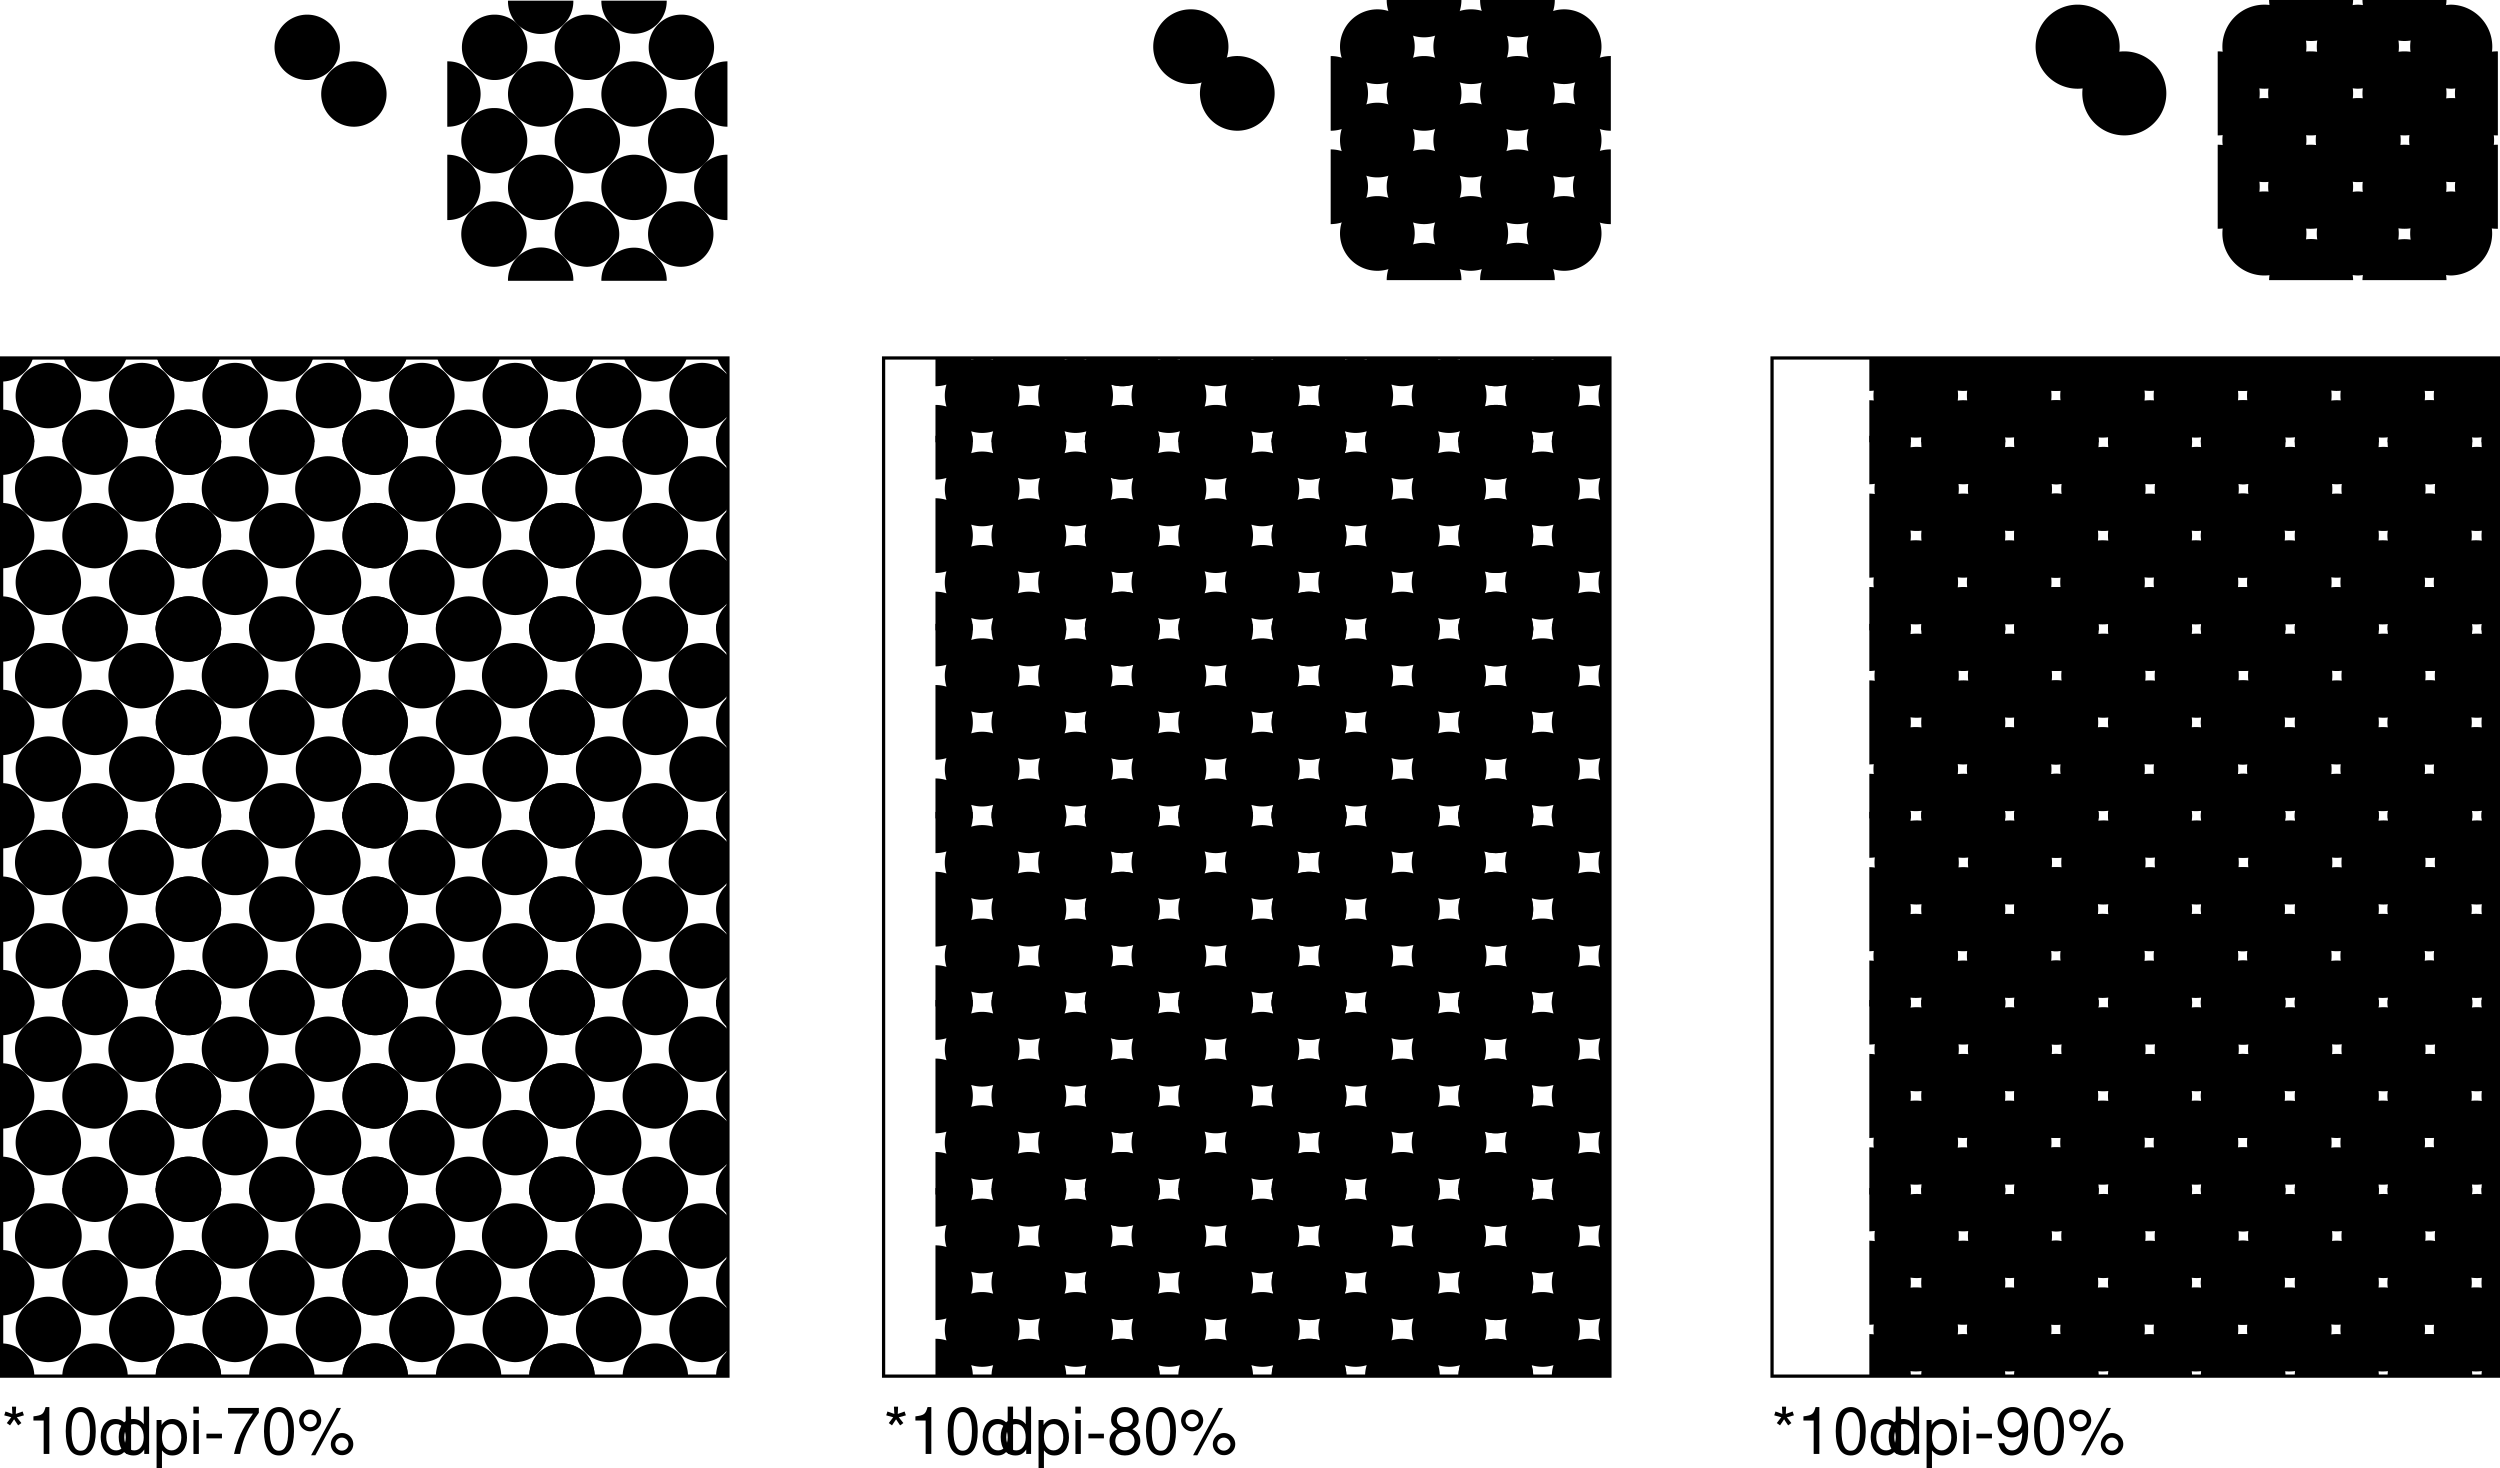 <svg xmlns="http://www.w3.org/2000/svg" xmlns:xlink="http://www.w3.org/1999/xlink" width="385.5" height="226.387"><defs><clipPath id="j"><path d="M7 185h112v29H7Zm0 0"/></clipPath><clipPath id="l"><path d="M7 156h112v30H7Zm0 0"/></clipPath><clipPath id="m"><path d="M7 127h112v30H7Zm0 0"/></clipPath><clipPath id="n"><path d="M7 98h112v30H7Zm0 0"/></clipPath><clipPath id="o"><path d="M7 69h112v30H7Zm0 0"/></clipPath><clipPath id="p"><path d="M7 57h112v13H7Zm0 0"/></clipPath><clipPath id="q"><path d="M151 185h104v29H151Zm0 0"/></clipPath><clipPath id="s"><path d="M151 156h104v30H151Zm0 0"/></clipPath><clipPath id="t"><path d="M151 127h104v30H151Zm0 0"/></clipPath><clipPath id="u"><path d="M151 98h104v30H151Zm0 0"/></clipPath><clipPath id="v"><path d="M151 69h104v30H151Zm0 0"/></clipPath><clipPath id="w"><path d="M151 57h104v13H151Zm0 0"/></clipPath><clipPath id="x"><path d="M295 185h97v29h-97zm0 0"/></clipPath><clipPath id="z"><path d="M295 156h97v30h-97zm0 0"/></clipPath><clipPath id="A"><path d="M295 127h97v30h-97zm0 0"/></clipPath><clipPath id="B"><path d="M295 98h97v30h-97zm0 0"/></clipPath><clipPath id="C"><path d="M295 69h97v30h-97zm0 0"/></clipPath><clipPath id="D"><path d="M295 57h97v13h-97zm0 0"/></clipPath><path id="a" d="m1.594-7.297.062 1.125-1.062-.375-.188.594 1.078.297-.687.89.5.36.625-.938.625.938.5-.36-.703-.89 1.094-.297-.204-.594-1.046.375.046-1.125zm0 0"/><path id="b" d="M2.594-5.156V0h.875v-7.234H2.89c-.313 1.109-.516 1.265-1.875 1.437v.64zm0 0"/><path id="c" d="M2.75-7.234c-.656 0-1.266.296-1.625.796C.656-5.796.437-4.843.437-3.5c0 2.438.797 3.734 2.313 3.734 1.5 0 2.313-1.296 2.313-3.671 0-1.407-.22-2.344-.688-3-.36-.5-.953-.797-1.625-.797zm0 .78c.953 0 1.422.97 1.422 2.938C4.172-1.453 3.703-.5 2.734-.5c-.937 0-1.406-1-1.406-2.984 0-2 .469-2.97 1.422-2.97zm0 0"/><path id="d" d="M4.953-7.297h-.828v2.719c-.36-.531-.922-.813-1.61-.813-1.359 0-2.25 1.094-2.25 2.766 0 1.766.86 2.86 2.282 2.86.719 0 1.219-.282 1.656-.922V0h.75zM2.656-4.609c.89 0 1.469.796 1.469 2.046 0 1.22-.578 2.016-1.469 2.016-.922 0-1.531-.812-1.531-2.031s.61-2.031 1.531-2.031zm0 0"/><path id="e" d="M.547 2.188h.828V-.547c.438.531.938.781 1.61.781 1.359 0 2.25-1.093 2.25-2.765 0-1.766-.86-2.86-2.25-2.86-.72 0-1.282.329-1.672.938v-.781H.546ZM2.844-4.61c.922 0 1.515.812 1.515 2.062 0 1.188-.609 2-1.515 2-.89 0-1.469-.797-1.469-2.031 0-1.235.578-2.031 1.469-2.031zm0 0"/><path id="f" d="M1.5-5.234H.672V0H1.5Zm0-2.063H.656v1.063H1.5Zm0 0"/><path id="g" d="M2.844-3.125H.454v.719h2.39Zm0 0"/><path id="h" d="M5.203-7.094H.453v.875h3.844C2.594-3.812 1.907-2.329 1.375 0h.938c.39-2.266 1.28-4.219 2.89-6.344zm0 0"/><path id="i" d="M1.984-6.844c-.937 0-1.687.766-1.687 1.703a1.704 1.704 0 0 0 3.406.016c0-.969-.75-1.719-1.719-1.719zm0 .688a1.02 1.02 0 0 1 1.032 1.031c0 .547-.47 1-1.016 1A1.014 1.014 0 0 1 .984-5.141a1.01 1.01 0 0 1 1-1.015zm4.11-.938L2.14.203h.656L6.75-7.094Zm.781 3.875c-.938 0-1.688.766-1.688 1.703 0 .954.75 1.704 1.704 1.704a1.704 1.704 0 1 0-.016-3.406zm0 .703c.578 0 1.031.454 1.031 1.016 0 .547-.468.984-1.015.984a.99.99 0 0 1-1.016-1c0-.546.438-1 1-1zm0 0"/><path id="E" d="M3.906-3.813c.75-.453.969-.812.969-1.484 0-1.14-.86-1.937-2.125-1.937-1.25 0-2.125.796-2.125 1.921 0 .688.219 1.047.953 1.5-.812.407-1.203 1-1.203 1.797 0 1.329.969 2.25 2.375 2.25 1.406 0 2.375-.921 2.375-2.25 0-.796-.39-1.39-1.219-1.796ZM2.75-6.453c.75 0 1.234.453 1.234 1.172 0 .687-.5 1.125-1.234 1.125-.75 0-1.234-.438-1.234-1.14C1.516-6 2-6.454 2.75-6.454Zm0 3.047c.875 0 1.484.578 1.484 1.422 0 .859-.593 1.437-1.5 1.437-.859 0-1.468-.594-1.468-1.437 0-.86.593-1.422 1.484-1.422zm0 0"/><path id="F" d="M.531-1.656C.703-.47 1.453.234 2.547.234a2.27 2.27 0 0 0 1.906-1.03c.438-.72.64-1.595.64-2.907 0-1.219-.187-1.985-.609-2.625-.39-.594-1-.906-1.78-.906-1.36 0-2.329 1.015-2.329 2.421 0 1.329.906 2.266 2.188 2.266.671 0 1.171-.25 1.624-.797C4.173-1.547 3.61-.547 2.595-.547c-.61 0-1.047-.406-1.188-1.11zm2.156-4.797c.829 0 1.438.687 1.438 1.61 0 .89-.594 1.515-1.469 1.515-.844 0-1.375-.61-1.375-1.563 0-.906.594-1.562 1.407-1.562zm0 0"/><path id="k" d="M28.809 5.043a5.043 5.043 0 1 0 0-10.086A5.04 5.04 0 0 0 23.769 0a5.04 5.04 0 0 0 5.04 5.043m-14.403 0A5.042 5.042 0 0 0 19.446 0a5.042 5.042 0 1 0-5.04 5.043M0 5.043A5.043 5.043 0 1 0 0-5.043 5.043 5.043 0 0 0 0 5.043M28.809-9.363a5.043 5.043 0 0 0 5.043-5.043 5.04 5.04 0 0 0-5.043-5.04 5.036 5.036 0 0 0-5.04 5.04 5.04 5.04 0 0 0 5.04 5.043m-14.403 0a5.042 5.042 0 1 0-.006-10.085 5.042 5.042 0 0 0 .006 10.085M0-9.363a5.043 5.043 0 0 0 5.043-5.043A5.04 5.04 0 0 0 0-19.446a5.04 5.04 0 0 0-5.043 5.04A5.043 5.043 0 0 0 0-9.363M28.809-23.77a5.042 5.042 0 1 0 .001-10.084 5.042 5.042 0 0 0-.001 10.084m-14.403 0a5.041 5.041 0 1 0-.004-10.082 5.041 5.041 0 0 0 .004 10.082M0-23.77a5.042 5.042 0 1 0-5.043-5.039A5.042 5.042 0 0 0 0-23.769M7.203-2.16a5.043 5.043 0 1 0 0-10.086 5.043 5.043 0 0 0 0 10.086m14.406 0a5.042 5.042 0 0 0 5.04-5.043 5.042 5.042 0 1 0-5.04 5.043M7.203-16.566a5.042 5.042 0 1 0 0-10.082 5.042 5.042 0 1 0 0 10.082m14.406 0a5.042 5.042 0 0 0 0-10.082 5.042 5.042 0 1 0 0 10.082"/><path id="r" d="M7.203-1.441a5.762 5.762 0 1 0-.001-11.525 5.762 5.762 0 0 0 .001 11.525m14.406 0a5.762 5.762 0 0 0 0-11.524 5.763 5.763 0 0 0-5.765 5.762 5.763 5.763 0 0 0 5.765 5.762M7.203-15.848a5.762 5.762 0 1 0-.001-11.524 5.762 5.762 0 0 0 .001 11.524m14.406 0a5.762 5.762 0 0 0 0-11.523 5.766 5.766 0 0 0-5.765 5.762 5.763 5.763 0 0 0 5.765 5.761m7.2 21.61A5.76 5.76 0 0 0 34.57 0a5.76 5.76 0 0 0-5.761-5.762A5.76 5.76 0 0 0 23.047 0a5.76 5.76 0 0 0 5.762 5.762m-14.403 0a5.762 5.762 0 1 0 0-11.525 5.762 5.762 0 0 0 0 11.525M0 5.762A5.76 5.76 0 0 0 5.762 0 5.76 5.76 0 0 0 0-5.762 5.76 5.76 0 0 0-5.762 0 5.76 5.76 0 0 0 0 5.762M28.809-8.645a5.76 5.76 0 0 0 5.761-5.761 5.76 5.76 0 0 0-5.761-5.762 5.76 5.76 0 0 0-5.762 5.762 5.76 5.76 0 0 0 5.762 5.761m-14.403 0a5.762 5.762 0 1 0 0-11.524 5.762 5.762 0 0 0 0 11.524M0-8.645a5.76 5.76 0 0 0 5.762-5.761A5.76 5.76 0 0 0 0-20.168a5.76 5.76 0 0 0-5.762 5.762A5.76 5.76 0 0 0 0-8.645M28.809-23.05a5.76 5.76 0 1 0 0-11.52 5.76 5.76 0 1 0 0 11.52m-14.403 0a5.761 5.761 0 0 0 5.762-5.758 5.762 5.762 0 0 0-11.523 0 5.759 5.759 0 0 0 5.761 5.758M0-23.05a5.76 5.76 0 1 0 0-11.52 5.76 5.76 0 1 0 0 11.52"/><path id="y" d="M28.809 6.48a6.483 6.483 0 1 0 .003-12.965A6.483 6.483 0 0 0 28.81 6.48m-14.403 0a6.483 6.483 0 1 0-.004-12.965 6.483 6.483 0 0 0 .004 12.965M0 6.48A6.483 6.483 0 0 0 0-6.485 6.48 6.48 0 0 0-6.48 0 6.48 6.48 0 0 0 0 6.48M28.809-7.922a6.483 6.483 0 1 0 .002-12.967 6.483 6.483 0 0 0-.002 12.967m-14.403 0a6.483 6.483 0 1 0-.004-12.965 6.483 6.483 0 0 0 .004 12.965M0-7.922a6.483 6.483 0 0 0 0-12.965 6.48 6.48 0 0 0-6.48 6.48A6.48 6.48 0 0 0 0-7.921m28.809-14.406a6.483 6.483 0 1 0 .003-12.965 6.483 6.483 0 0 0-.003 12.965m-14.403 0a6.483 6.483 0 1 0-.004-12.965 6.483 6.483 0 0 0 .004 12.965M0-22.328a6.483 6.483 0 0 0 0-12.965 6.48 6.48 0 0 0-6.48 6.484A6.48 6.48 0 0 0 0-22.329M7.203-.722a6.482 6.482 0 0 0 6.48-6.48 6.485 6.485 0 0 0-6.48-6.485 6.483 6.483 0 1 0 0 12.965m14.406 0a6.482 6.482 0 0 0 6.48-6.48 6.485 6.485 0 0 0-6.48-6.484 6.483 6.483 0 1 0 0 12.965M7.203-15.126A6.483 6.483 0 1 0 7.2-28.09a6.483 6.483 0 0 0 .004 12.965m14.406 0a6.483 6.483 0 1 0-.004-12.965 6.483 6.483 0 0 0 .004 12.965"/></defs><g transform="translate(-6.75 -1.8)"><use xlink:href="#a" width="100%" height="100%" x="7" y="226"/><use xlink:href="#b" width="100%" height="100%" x="10.89" y="226"/><use xlink:href="#c" width="100%" height="100%" x="16.45" y="226"/><use xlink:href="#d" width="100%" height="100%" x="22.01" y="226"/><use xlink:href="#d" width="100%" height="100%" x="24.79" y="226"/><use xlink:href="#e" width="100%" height="100%" x="30.35" y="226"/><use xlink:href="#f" width="100%" height="100%" x="35.91" y="226"/><use xlink:href="#g" width="100%" height="100%" x="38.13" y="226"/><use xlink:href="#h" width="100%" height="100%" x="41.46" y="226"/><use xlink:href="#c" width="100%" height="100%" x="47.02" y="226"/><use xlink:href="#i" width="100%" height="100%" x="52.58" y="226"/></g><g clip-path="url(#j)" transform="translate(-6.75 -1.8)"><use xlink:href="#k" width="100%" height="100%" x="7" y="214"/><use xlink:href="#k" width="100%" height="100%" x="35.8" y="214"/><use xlink:href="#k" width="100%" height="100%" x="64.6" y="214"/><use xlink:href="#k" width="100%" height="100%" x="93.4" y="214"/></g><g clip-path="url(#l)" transform="translate(-6.75 -1.8)"><use xlink:href="#k" width="100%" height="100%" x="7" y="185.2"/><use xlink:href="#k" width="100%" height="100%" x="35.8" y="185.2"/><use xlink:href="#k" width="100%" height="100%" x="64.6" y="185.2"/><use xlink:href="#k" width="100%" height="100%" x="93.4" y="185.2"/></g><g clip-path="url(#m)" transform="translate(-6.75 -1.8)"><use xlink:href="#k" width="100%" height="100%" x="7" y="156.4"/><use xlink:href="#k" width="100%" height="100%" x="35.8" y="156.4"/><use xlink:href="#k" width="100%" height="100%" x="64.6" y="156.4"/><use xlink:href="#k" width="100%" height="100%" x="93.4" y="156.4"/></g><g clip-path="url(#n)" transform="translate(-6.75 -1.8)"><use xlink:href="#k" width="100%" height="100%" x="7" y="127.6"/><use xlink:href="#k" width="100%" height="100%" x="35.8" y="127.6"/><use xlink:href="#k" width="100%" height="100%" x="64.6" y="127.6"/><use xlink:href="#k" width="100%" height="100%" x="93.4" y="127.6"/></g><g clip-path="url(#o)" transform="translate(-6.75 -1.8)"><use xlink:href="#k" width="100%" height="100%" x="7" y="98.8"/><use xlink:href="#k" width="100%" height="100%" x="35.8" y="98.8"/><use xlink:href="#k" width="100%" height="100%" x="64.6" y="98.8"/><use xlink:href="#k" width="100%" height="100%" x="93.4" y="98.8"/></g><g clip-path="url(#p)" transform="translate(-6.75 -1.8)"><use xlink:href="#k" width="100%" height="100%" x="7" y="70"/><use xlink:href="#k" width="100%" height="100%" x="35.8" y="70"/><use xlink:href="#k" width="100%" height="100%" x="64.6" y="70"/><use xlink:href="#k" width="100%" height="100%" x="93.4" y="70"/></g><path fill="none" stroke="#000" stroke-width=".5" d="M112.25 212.2v-157H.25v157Zm0 0"/><g clip-path="url(#q)" transform="translate(-6.75 -1.8)"><use xlink:href="#r" width="100%" height="100%" x="151" y="214"/><use xlink:href="#r" width="100%" height="100%" x="179.8" y="214"/><use xlink:href="#r" width="100%" height="100%" x="208.6" y="214"/><use xlink:href="#r" width="100%" height="100%" x="237.4" y="214"/></g><g clip-path="url(#s)" transform="translate(-6.75 -1.8)"><use xlink:href="#r" width="100%" height="100%" x="151" y="185.2"/><use xlink:href="#r" width="100%" height="100%" x="179.8" y="185.2"/><use xlink:href="#r" width="100%" height="100%" x="208.6" y="185.2"/><use xlink:href="#r" width="100%" height="100%" x="237.4" y="185.2"/></g><g clip-path="url(#t)" transform="translate(-6.75 -1.8)"><use xlink:href="#r" width="100%" height="100%" x="151" y="156.4"/><use xlink:href="#r" width="100%" height="100%" x="179.8" y="156.4"/><use xlink:href="#r" width="100%" height="100%" x="208.6" y="156.4"/><use xlink:href="#r" width="100%" height="100%" x="237.4" y="156.4"/></g><g clip-path="url(#u)" transform="translate(-6.75 -1.8)"><use xlink:href="#r" width="100%" height="100%" x="151" y="127.6"/><use xlink:href="#r" width="100%" height="100%" x="179.8" y="127.6"/><use xlink:href="#r" width="100%" height="100%" x="208.6" y="127.6"/><use xlink:href="#r" width="100%" height="100%" x="237.4" y="127.6"/></g><g clip-path="url(#v)" transform="translate(-6.75 -1.8)"><use xlink:href="#r" width="100%" height="100%" x="151" y="98.8"/><use xlink:href="#r" width="100%" height="100%" x="179.8" y="98.8"/><use xlink:href="#r" width="100%" height="100%" x="208.6" y="98.8"/><use xlink:href="#r" width="100%" height="100%" x="237.4" y="98.8"/></g><g clip-path="url(#w)" transform="translate(-6.75 -1.8)"><use xlink:href="#r" width="100%" height="100%" x="151" y="70"/><use xlink:href="#r" width="100%" height="100%" x="179.8" y="70"/><use xlink:href="#r" width="100%" height="100%" x="208.6" y="70"/><use xlink:href="#r" width="100%" height="100%" x="237.4" y="70"/></g><path fill="none" stroke="#000" stroke-width=".5" d="M248.25 212.2v-157h-112v157Zm0 0"/><g clip-path="url(#x)" transform="translate(-6.75 -1.8)"><use xlink:href="#y" width="100%" height="100%" x="295" y="214"/><use xlink:href="#y" width="100%" height="100%" x="323.8" y="214"/><use xlink:href="#y" width="100%" height="100%" x="352.6" y="214"/><use xlink:href="#y" width="100%" height="100%" x="381.4" y="214"/></g><g clip-path="url(#z)" transform="translate(-6.75 -1.8)"><use xlink:href="#y" width="100%" height="100%" x="295" y="185.2"/><use xlink:href="#y" width="100%" height="100%" x="323.8" y="185.2"/><use xlink:href="#y" width="100%" height="100%" x="352.6" y="185.2"/><use xlink:href="#y" width="100%" height="100%" x="381.4" y="185.2"/></g><g clip-path="url(#A)" transform="translate(-6.75 -1.8)"><use xlink:href="#y" width="100%" height="100%" x="295" y="156.4"/><use xlink:href="#y" width="100%" height="100%" x="323.8" y="156.4"/><use xlink:href="#y" width="100%" height="100%" x="352.6" y="156.4"/><use xlink:href="#y" width="100%" height="100%" x="381.4" y="156.4"/></g><g clip-path="url(#B)" transform="translate(-6.75 -1.8)"><use xlink:href="#y" width="100%" height="100%" x="295" y="127.6"/><use xlink:href="#y" width="100%" height="100%" x="323.8" y="127.6"/><use xlink:href="#y" width="100%" height="100%" x="352.6" y="127.6"/><use xlink:href="#y" width="100%" height="100%" x="381.4" y="127.6"/></g><g clip-path="url(#C)" transform="translate(-6.75 -1.8)"><use xlink:href="#y" width="100%" height="100%" x="295" y="98.8"/><use xlink:href="#y" width="100%" height="100%" x="323.8" y="98.8"/><use xlink:href="#y" width="100%" height="100%" x="352.6" y="98.8"/><use xlink:href="#y" width="100%" height="100%" x="381.4" y="98.8"/></g><g clip-path="url(#D)" transform="translate(-6.75 -1.8)"><use xlink:href="#y" width="100%" height="100%" x="295" y="70"/><use xlink:href="#y" width="100%" height="100%" x="323.8" y="70"/><use xlink:href="#y" width="100%" height="100%" x="352.6" y="70"/><use xlink:href="#y" width="100%" height="100%" x="381.4" y="70"/></g><path fill="none" stroke="#000" stroke-width=".5" d="M385.25 212.2v-157h-112v157Zm0 0"/><g transform="translate(-6.75 -1.8)"><use xlink:href="#a" width="100%" height="100%" x="143" y="226"/><use xlink:href="#b" width="100%" height="100%" x="146.89" y="226"/><use xlink:href="#c" width="100%" height="100%" x="152.45" y="226"/><use xlink:href="#d" width="100%" height="100%" x="158.01" y="226"/><use xlink:href="#d" width="100%" height="100%" x="160.79" y="226"/><use xlink:href="#e" width="100%" height="100%" x="166.35" y="226"/><use xlink:href="#f" width="100%" height="100%" x="171.91" y="226"/><use xlink:href="#g" width="100%" height="100%" x="174.13" y="226"/><use xlink:href="#E" width="100%" height="100%" x="177.46" y="226"/><use xlink:href="#c" width="100%" height="100%" x="183.02" y="226"/><use xlink:href="#i" width="100%" height="100%" x="188.58" y="226"/></g><g transform="translate(-6.75 -1.8)"><use xlink:href="#a" width="100%" height="100%" x="279.934" y="226"/><use xlink:href="#b" width="100%" height="100%" x="283.824" y="226"/><use xlink:href="#c" width="100%" height="100%" x="289.384" y="226"/><use xlink:href="#d" width="100%" height="100%" x="294.944" y="226"/><use xlink:href="#d" width="100%" height="100%" x="297.724" y="226"/><use xlink:href="#e" width="100%" height="100%" x="303.284" y="226"/><use xlink:href="#f" width="100%" height="100%" x="308.844" y="226"/><use xlink:href="#g" width="100%" height="100%" x="311.064" y="226"/><use xlink:href="#F" width="100%" height="100%" x="314.394" y="226"/><use xlink:href="#c" width="100%" height="100%" x="319.954" y="226"/><use xlink:href="#i" width="100%" height="100%" x="325.514" y="226"/></g><path d="M377.969 42.48a6.482 6.482 0 0 0 0-12.96 6.482 6.482 0 0 0 0 12.96m-14.399 0a6.482 6.482 0 0 0 0-12.96 6.482 6.482 0 0 0 0 12.96m-14.398 0a6.48 6.48 0 0 0 0-12.96 6.48 6.48 0 0 0-6.48 6.48 6.48 6.48 0 0 0 6.48 6.48m28.797-14.402a6.48 6.48 0 1 0 0-12.957 6.478 6.478 0 1 0 0 12.957m-14.399 0a6.48 6.48 0 1 0 0-12.957 6.478 6.478 0 1 0 0 12.957m-14.398 0a6.478 6.478 0 0 0 0-12.957 6.476 6.476 0 0 0-6.48 6.477 6.477 6.477 0 0 0 6.48 6.48m28.797-14.398a6.482 6.482 0 0 0 0-12.961 6.482 6.482 0 0 0 0 12.96m-14.399.001a6.482 6.482 0 0 0 0-12.961 6.482 6.482 0 0 0 0 12.96m-14.398.001a6.48 6.48 0 0 0 0-12.961 6.48 6.48 0 0 0-6.48 6.48 6.48 6.48 0 0 0 6.48 6.48m-28.801.001A6.482 6.482 0 1 0 320.37.716a6.482 6.482 0 0 0 .002 12.964"/><path d="M356.371 35.277a6.478 6.478 0 1 0 0-12.957 6.48 6.48 0 1 0 0 12.957m14.399 0a6.478 6.478 0 1 0 0-12.957 6.478 6.478 0 1 0 0 12.957m14.402-12.957a6.48 6.48 0 1 0 0 12.957V22.32m-28.801-1.441a6.478 6.478 0 1 0 0-12.957 6.48 6.48 0 1 0 0 12.957m14.399 0a6.478 6.478 0 1 0 0-12.957 6.478 6.478 0 1 0 0 12.957m14.402-12.957a6.48 6.48 0 1 0 0 12.957V7.922M349.89 0a6.482 6.482 0 0 0 12.96 0h-12.96m14.4 0a6.482 6.482 0 0 0 12.96 0h-12.96m-22.321 35.277a6.478 6.478 0 1 0 0-12.957v12.957m0-14.398a6.478 6.478 0 1 0 0-12.957v12.957M362.852 43.2a6.482 6.482 0 0 0-12.961 0h12.96m14.399 0a6.482 6.482 0 0 0-12.96 0h12.96m-49.68-22.321a6.478 6.478 0 1 0 0-12.957 6.478 6.478 0 1 0 0 12.957M104.969 41.14a5.042 5.042 0 1 0-5.04-5.043 5.042 5.042 0 0 0 5.04 5.044M90.57 41.14a5.042 5.042 0 0 0 0-10.081 5.039 5.039 0 0 0-5.039 5.039 5.04 5.04 0 0 0 5.04 5.043m-14.403-.001a5.042 5.042 0 1 0-5.04-5.043 5.042 5.042 0 0 0 5.04 5.044m28.801-14.403a5.04 5.04 0 1 0 0-10.078 5.039 5.039 0 1 0 0 10.078m-14.399 0a5.039 5.039 0 1 0 0-10.079 5.039 5.039 0 0 0 0 10.08m-14.402-.001a5.04 5.04 0 1 0 0-10.078 5.039 5.039 0 1 0 0 10.078m28.801-14.398a5.042 5.042 0 1 0 0-10.082 5.042 5.042 0 0 0 0 10.082m-14.399 0a5.041 5.041 0 0 0 0-10.082A5.04 5.04 0 0 0 85.531 7.3a5.039 5.039 0 0 0 5.04 5.039m-14.403.001a5.042 5.042 0 1 0 0-10.082 5.042 5.042 0 0 0 0 10.082m-28.797 0a5.041 5.041 0 0 0 0-10.082A5.04 5.04 0 0 0 42.332 7.3a5.039 5.039 0 0 0 5.04 5.039"/><path d="M83.371 33.938a5.039 5.039 0 1 0 0-10.079 5.036 5.036 0 0 0-5.039 5.04 5.036 5.036 0 0 0 5.04 5.038m14.398.001a5.036 5.036 0 0 0 5.039-5.04 5.036 5.036 0 0 0-5.04-5.039 5.036 5.036 0 0 0-5.039 5.04 5.036 5.036 0 0 0 5.04 5.038m14.402-10.077a5.04 5.04 0 1 0 0 10.078v-10.08M83.371 19.54a5.039 5.039 0 1 0 0-10.079 5.039 5.039 0 0 0 0 10.078m14.399.001a5.039 5.039 0 1 0 0-10.08 5.039 5.039 0 1 0 0 10.078M112.172 9.46a5.04 5.04 0 1 0 0 10.08V9.46M78.332.098a5.04 5.04 0 1 0 10.078 0H78.332m14.398 0a5.04 5.04 0 1 0 10.079 0H92.73M88.41 43.3a5.04 5.04 0 1 0-10.078 0H88.41m14.399 0a5.04 5.04 0 1 0-10.079 0h10.079m-33.84-9.362a5.04 5.04 0 1 0 0-10.079v10.078m0-14.397a5.04 5.04 0 1 0 0-10.078v10.077m-14.399.001a5.039 5.039 0 1 0 0-10.079 5.039 5.039 0 0 0 0 10.078m165.02 15.02a5.761 5.761 0 0 0 5.762-5.758 5.762 5.762 0 0 0-11.524 0 5.759 5.759 0 0 0 5.762 5.758m14.398 0a5.76 5.76 0 1 0 .004-11.52 5.76 5.76 0 0 0-.004 11.52M248.39 23.04a5.76 5.76 0 1 0 0 11.519v-11.52m-28.8-2.879a5.762 5.762 0 0 0 5.762-5.762 5.761 5.761 0 0 0-5.762-5.757 5.76 5.76 0 1 0 0 11.52m14.398-.001a5.76 5.76 0 1 0 .004-11.52 5.76 5.76 0 0 0-.004 11.52M248.39 8.64a5.76 5.76 0 1 0 0 11.52V8.64M213.828 0a5.759 5.759 0 0 0 5.762 5.758A5.761 5.761 0 0 0 225.352 0h-11.524m14.402 0a5.758 5.758 0 0 0 5.758 5.758A5.759 5.759 0 0 0 239.75 0h-11.52m-2.878 43.2a5.761 5.761 0 0 0-5.762-5.759 5.759 5.759 0 0 0-5.762 5.758h11.524m14.398.001a5.759 5.759 0 0 0-5.762-5.759 5.758 5.758 0 0 0-5.758 5.758h11.52m-34.559-8.64a5.758 5.758 0 0 0 5.758-5.758 5.759 5.759 0 0 0-5.758-5.762v11.52m0-14.399a5.759 5.759 0 0 0 5.758-5.762 5.758 5.758 0 0 0-5.758-5.757v11.52m-14.401-.001a5.76 5.76 0 1 0 .003-11.52 5.76 5.76 0 0 0-.004 11.52"/><path d="M241.191 41.758A5.758 5.758 0 0 0 246.95 36a5.76 5.76 0 1 0-5.758 5.758m-14.402 0a5.76 5.76 0 1 0 .004-11.52 5.76 5.76 0 0 0-.005 11.52m-14.399 0A5.758 5.758 0 0 0 218.149 36a5.759 5.759 0 1 0-11.52 0 5.761 5.761 0 0 0 5.763 5.758m28.799-14.398a5.759 5.759 0 0 0 5.758-5.762 5.758 5.758 0 0 0-5.758-5.758 5.76 5.76 0 1 0 0 11.52m-14.401 0a5.76 5.76 0 1 0 .003-11.52 5.76 5.76 0 0 0-.004 11.52m-14.399 0a5.759 5.759 0 0 0 5.758-5.762 5.758 5.758 0 0 0-5.757-5.758 5.761 5.761 0 0 0-5.762 5.758 5.762 5.762 0 0 0 5.762 5.761m28.8-14.399a5.759 5.759 0 0 0 5.758-5.76 5.758 5.758 0 0 0-5.758-5.759 5.76 5.76 0 1 0 0 11.52m-14.401-.001a5.76 5.76 0 1 0 .003-11.519 5.76 5.76 0 0 0-.004 11.52m-14.399-.001a5.759 5.759 0 0 0 5.758-5.76 5.758 5.758 0 0 0-5.757-5.759 5.761 5.761 0 0 0-5.762 5.758 5.762 5.762 0 0 0 5.762 5.762m-28.801-.001a5.76 5.76 0 1 0 0-11.519 5.761 5.761 0 0 0-5.762 5.758 5.762 5.762 0 0 0 5.762 5.762"/></svg>
